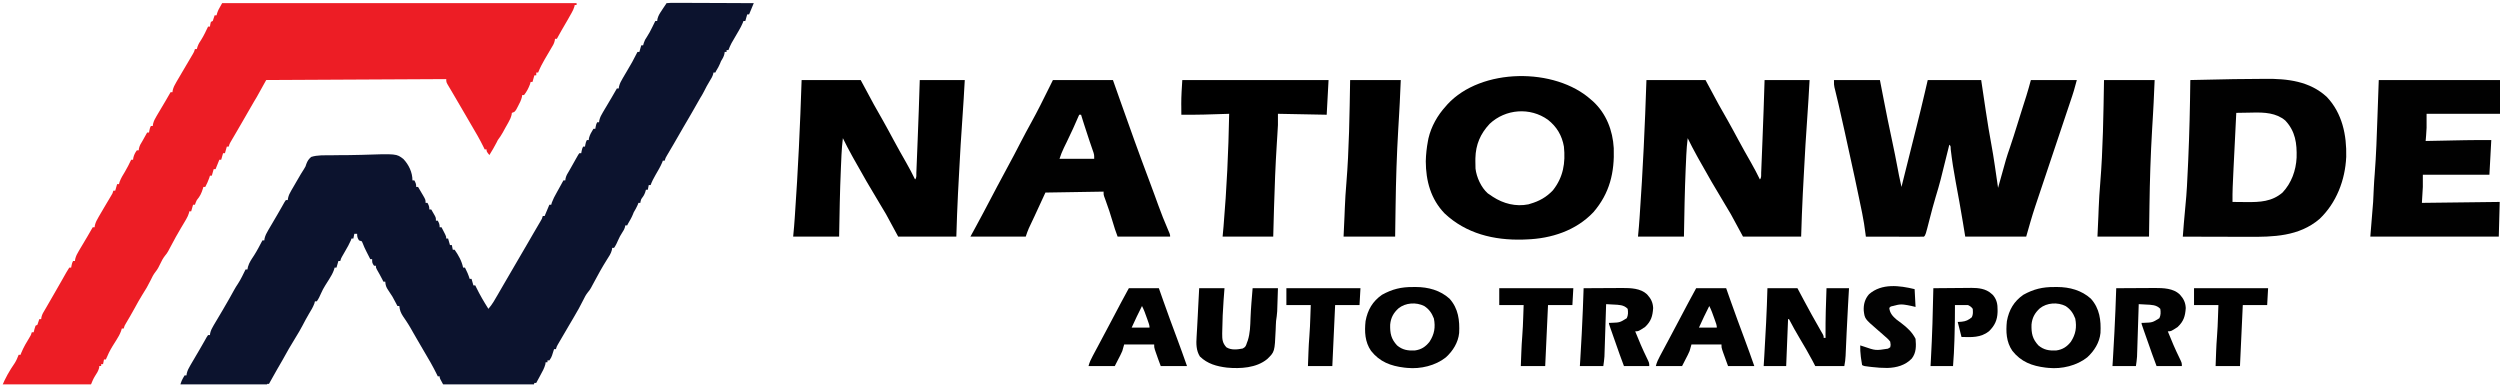 <svg width="208" height="32" viewBox="0 0 208 32" fill="none" xmlns="http://www.w3.org/2000/svg">
<g clip-path="url(#clip0_605_144)">
<mask id="mask0_605_144" style="mask-type:luminance" maskUnits="userSpaceOnUse" x="-5" y="-13" width="220" height="61">
<path d="M215 -13H-5V47.383H215V-13Z" fill="white"/>
</mask>
<g mask="url(#mask0_605_144)">
<path d="M55.458 0.263C55.692 0.24 55.908 0.233 56.142 0.236C56.248 0.236 56.248 0.236 56.356 0.236C56.591 0.236 56.826 0.238 57.06 0.24C57.223 0.24 57.386 0.24 57.548 0.241C57.976 0.242 58.404 0.244 58.832 0.246C59.269 0.249 59.706 0.25 60.142 0.251C60.999 0.254 61.856 0.258 62.713 0.263C62.588 0.577 62.457 0.888 62.324 1.199C62.272 1.199 62.221 1.199 62.167 1.199C62.116 1.379 62.064 1.559 62.011 1.745C61.96 1.745 61.908 1.745 61.855 1.745C61.834 1.801 61.812 1.858 61.791 1.916C61.702 2.128 61.601 2.319 61.485 2.518C61.444 2.589 61.403 2.659 61.36 2.732C61.274 2.88 61.188 3.028 61.102 3.176C61.061 3.246 61.02 3.317 60.978 3.39C60.94 3.455 60.903 3.519 60.864 3.585C60.763 3.773 60.683 3.963 60.607 4.163C60.556 4.163 60.504 4.163 60.451 4.163C60.451 4.215 60.451 4.266 60.451 4.319C60.4 4.319 60.348 4.319 60.295 4.319C60.283 4.404 60.283 4.404 60.271 4.49C60.212 4.731 60.114 4.89 59.983 5.099C59.957 5.164 59.931 5.228 59.905 5.294C59.82 5.505 59.713 5.687 59.593 5.88C59.567 5.931 59.542 5.983 59.515 6.036C59.464 6.036 59.412 6.036 59.359 6.036C59.351 6.079 59.342 6.123 59.334 6.168C59.272 6.378 59.178 6.533 59.061 6.718C58.88 7.012 58.719 7.307 58.568 7.617C58.478 7.798 58.373 7.969 58.267 8.142C58.162 8.324 58.058 8.506 57.955 8.688C57.849 8.873 57.743 9.059 57.638 9.244C57.611 9.29 57.585 9.337 57.558 9.384C57.447 9.578 57.336 9.772 57.221 9.963C57.09 10.181 56.963 10.4 56.837 10.619C56.762 10.748 56.762 10.748 56.687 10.88C56.635 10.97 56.583 11.06 56.531 11.15C56.43 11.326 56.328 11.502 56.227 11.677C56.178 11.764 56.128 11.85 56.077 11.938C55.882 12.275 55.684 12.61 55.486 12.944C55.371 13.136 55.371 13.136 55.302 13.369C55.251 13.369 55.199 13.369 55.146 13.369C55.118 13.446 55.118 13.446 55.09 13.525C54.938 13.883 54.738 14.212 54.544 14.548C54.385 14.826 54.241 15.095 54.132 15.397C54.081 15.397 54.029 15.397 53.976 15.397C53.95 15.526 53.924 15.655 53.898 15.787C53.846 15.787 53.795 15.787 53.742 15.787C53.721 15.858 53.7 15.929 53.679 16.002C53.593 16.237 53.501 16.373 53.352 16.567C53.297 16.735 53.297 16.735 53.274 16.88C53.222 16.88 53.171 16.88 53.118 16.88C53.097 16.936 53.076 16.992 53.054 17.05C52.962 17.268 52.849 17.457 52.728 17.66C52.703 17.721 52.679 17.782 52.654 17.845C52.547 18.112 52.405 18.347 52.26 18.596C52.234 18.647 52.208 18.699 52.181 18.752C52.13 18.752 52.079 18.752 52.025 18.752C52.017 18.797 52.007 18.843 51.998 18.889C51.944 19.076 51.87 19.201 51.762 19.361C51.633 19.562 51.522 19.755 51.431 19.976C51.333 20.21 51.234 20.416 51.089 20.624C51.038 20.624 50.986 20.624 50.934 20.624C50.925 20.681 50.917 20.737 50.909 20.795C50.833 21.104 50.664 21.337 50.495 21.604C50.097 22.235 49.739 22.883 49.39 23.542C49.352 23.613 49.313 23.684 49.274 23.757C49.241 23.82 49.207 23.884 49.172 23.949C49.061 24.135 49.061 24.135 48.905 24.326C48.744 24.531 48.639 24.726 48.528 24.961C48.293 25.442 48.032 25.902 47.759 26.363C47.663 26.526 47.568 26.689 47.472 26.852C47.425 26.932 47.377 27.013 47.328 27.096C47.117 27.456 46.906 27.816 46.696 28.177C46.66 28.238 46.624 28.3 46.587 28.363C46.554 28.42 46.521 28.476 46.487 28.535C46.459 28.583 46.43 28.632 46.401 28.683C46.319 28.828 46.319 28.828 46.252 29.05C46.201 29.05 46.15 29.05 46.096 29.05C46.081 29.098 46.066 29.146 46.051 29.195C46.02 29.29 46.02 29.29 45.989 29.386C45.959 29.48 45.959 29.48 45.929 29.575C45.862 29.752 45.862 29.752 45.706 29.986C45.655 29.986 45.603 29.986 45.55 29.986C45.55 30.037 45.55 30.089 45.55 30.142C45.499 30.142 45.447 30.142 45.394 30.142C45.389 30.192 45.383 30.242 45.377 30.294C45.291 30.631 45.127 30.915 44.96 31.22C44.911 31.312 44.911 31.312 44.86 31.406C44.778 31.557 44.697 31.708 44.614 31.858C44.563 31.858 44.511 31.858 44.458 31.858C44.432 31.961 44.407 32.064 44.38 32.17C41.934 32.17 39.489 32.17 36.969 32.17C36.579 31.468 36.579 31.468 36.579 31.312C36.527 31.312 36.476 31.312 36.423 31.312C36.398 31.26 36.373 31.208 36.348 31.154C36.026 30.492 35.659 29.864 35.283 29.233C35.092 28.91 34.904 28.585 34.716 28.26C34.681 28.199 34.646 28.138 34.609 28.075C34.575 28.017 34.542 27.959 34.507 27.898C34.474 27.842 34.442 27.786 34.408 27.728C34.35 27.626 34.292 27.525 34.235 27.422C34.105 27.191 33.97 26.966 33.823 26.746C33.793 26.7 33.762 26.655 33.731 26.608C33.669 26.516 33.606 26.424 33.543 26.332C33.351 26.042 33.255 25.808 33.224 25.461C33.173 25.461 33.121 25.461 33.068 25.461C33.033 25.394 32.998 25.327 32.962 25.258C32.662 24.68 32.662 24.68 32.298 24.14C32.126 23.892 32.076 23.731 32.054 23.433C32.002 23.433 31.951 23.433 31.898 23.433C31.867 23.37 31.837 23.307 31.805 23.243C31.662 22.961 31.508 22.688 31.351 22.415C31.274 22.262 31.274 22.262 31.274 22.107C31.222 22.107 31.171 22.107 31.118 22.107C30.962 21.872 30.962 21.872 30.962 21.56C30.91 21.56 30.859 21.56 30.806 21.56C30.718 21.387 30.63 21.213 30.542 21.039C30.518 20.99 30.493 20.941 30.467 20.891C30.36 20.677 30.259 20.468 30.178 20.242C30.154 20.188 30.129 20.134 30.104 20.078C30.026 20.052 29.949 20.027 29.869 20C29.741 19.797 29.713 19.699 29.713 19.454C29.636 19.454 29.559 19.454 29.479 19.454C29.454 19.583 29.428 19.712 29.401 19.844C29.35 19.844 29.298 19.844 29.245 19.844C29.227 19.895 29.209 19.947 29.19 20C29.06 20.303 28.898 20.582 28.733 20.868C28.67 20.979 28.606 21.089 28.543 21.2C28.515 21.249 28.487 21.297 28.458 21.347C28.376 21.495 28.376 21.495 28.309 21.716C28.258 21.716 28.206 21.716 28.153 21.716C28.102 21.897 28.05 22.077 27.997 22.262C27.946 22.262 27.894 22.262 27.841 22.262C27.822 22.329 27.802 22.396 27.782 22.465C27.677 22.752 27.541 22.984 27.378 23.243C27.324 23.328 27.27 23.413 27.215 23.501C27.139 23.622 27.139 23.622 27.061 23.745C26.924 23.966 26.813 24.168 26.71 24.408C26.608 24.646 26.507 24.859 26.359 25.071C26.307 25.071 26.256 25.071 26.203 25.071C26.187 25.132 26.171 25.193 26.154 25.256C26.039 25.56 25.888 25.81 25.718 26.086C25.524 26.41 25.349 26.744 25.173 27.079C24.991 27.425 24.796 27.759 24.589 28.09C24.2 28.711 23.84 29.346 23.488 29.988C23.358 30.225 23.222 30.457 23.082 30.688C22.959 30.904 22.838 31.12 22.716 31.337C22.684 31.394 22.652 31.452 22.618 31.512C22.539 31.653 22.459 31.795 22.38 31.936C22.329 31.936 22.277 31.936 22.224 31.936C22.224 32.014 22.224 32.091 22.224 32.17C19.83 32.17 17.436 32.17 14.969 32.17C15.049 31.769 15.152 31.575 15.359 31.234C15.41 31.234 15.462 31.234 15.515 31.234C15.523 31.179 15.53 31.124 15.539 31.067C15.601 30.81 15.703 30.623 15.837 30.395C15.912 30.266 15.912 30.266 15.989 30.134C16.042 30.044 16.096 29.954 16.149 29.864C16.2 29.777 16.25 29.69 16.303 29.6C16.405 29.425 16.507 29.251 16.61 29.077C16.714 28.899 16.817 28.721 16.918 28.541C16.991 28.413 16.991 28.413 17.065 28.282C17.13 28.166 17.13 28.166 17.196 28.047C17.233 27.992 17.271 27.937 17.309 27.88C17.361 27.88 17.412 27.88 17.465 27.88C17.478 27.796 17.478 27.796 17.49 27.71C17.549 27.466 17.64 27.295 17.768 27.08C17.814 27.003 17.86 26.925 17.907 26.845C17.956 26.763 18.005 26.681 18.055 26.597C18.155 26.428 18.255 26.259 18.355 26.09C18.403 26.009 18.452 25.927 18.502 25.843C18.668 25.563 18.83 25.281 18.991 24.998C19.062 24.874 19.062 24.874 19.134 24.747C19.249 24.544 19.362 24.34 19.474 24.135C19.576 23.949 19.68 23.779 19.801 23.603C20.045 23.226 20.234 22.822 20.43 22.419C20.481 22.419 20.533 22.419 20.586 22.419C20.6 22.346 20.615 22.274 20.63 22.199C20.731 21.842 20.932 21.561 21.136 21.253C21.393 20.849 21.612 20.425 21.834 20C21.886 20 21.937 20 21.99 20C21.998 19.945 22.006 19.89 22.014 19.833C22.076 19.576 22.178 19.39 22.312 19.161C22.363 19.075 22.413 18.989 22.464 18.9C22.517 18.81 22.571 18.72 22.624 18.63C22.675 18.543 22.726 18.456 22.778 18.366C22.88 18.191 22.983 18.017 23.085 17.843C23.189 17.665 23.292 17.487 23.393 17.307C23.442 17.222 23.49 17.136 23.54 17.048C23.583 16.971 23.627 16.893 23.671 16.814C23.709 16.758 23.746 16.703 23.784 16.645C23.836 16.645 23.887 16.645 23.94 16.645C23.949 16.589 23.958 16.532 23.967 16.474C24.02 16.246 24.097 16.087 24.214 15.886C24.254 15.817 24.294 15.748 24.335 15.677C24.377 15.606 24.419 15.534 24.462 15.461C24.503 15.391 24.543 15.321 24.584 15.249C25.067 14.416 25.067 14.416 25.305 14.043C25.428 13.844 25.428 13.844 25.49 13.633C25.591 13.376 25.68 13.239 25.891 13.057C26.407 12.889 26.985 12.924 27.522 12.92C27.685 12.917 27.848 12.914 28.011 12.911C28.353 12.906 28.695 12.904 29.037 12.904C29.387 12.903 29.735 12.897 30.085 12.884C32.99 12.786 32.99 12.786 33.563 13.23C34.014 13.71 34.316 14.34 34.316 15.007C34.368 15.007 34.419 15.007 34.472 15.007C34.586 15.214 34.628 15.311 34.628 15.553C34.68 15.553 34.731 15.553 34.784 15.553C34.889 15.73 34.993 15.907 35.096 16.085C35.126 16.135 35.156 16.185 35.187 16.237C35.408 16.619 35.408 16.619 35.408 16.88C35.46 16.88 35.511 16.88 35.565 16.88C35.678 17.086 35.721 17.183 35.721 17.426C35.772 17.426 35.824 17.426 35.877 17.426C35.942 17.537 36.007 17.65 36.072 17.762C36.108 17.825 36.144 17.887 36.181 17.951C36.267 18.128 36.267 18.128 36.267 18.362C36.318 18.362 36.37 18.362 36.423 18.362C36.537 18.568 36.579 18.666 36.579 18.908C36.63 18.908 36.682 18.908 36.735 18.908C36.8 19.035 36.865 19.161 36.93 19.288C36.984 19.394 36.984 19.394 37.039 19.502C37.125 19.688 37.125 19.688 37.125 19.844C37.176 19.844 37.228 19.844 37.281 19.844C37.332 20.024 37.384 20.204 37.437 20.39C37.488 20.39 37.54 20.39 37.593 20.39C37.619 20.519 37.644 20.648 37.671 20.78C37.722 20.78 37.774 20.78 37.827 20.78C38.145 21.237 38.417 21.714 38.529 22.262C38.581 22.262 38.632 22.262 38.685 22.262C38.846 22.569 38.973 22.868 39.075 23.199C39.127 23.199 39.178 23.199 39.231 23.199C39.283 23.379 39.334 23.559 39.387 23.745C39.439 23.745 39.49 23.745 39.543 23.745C39.57 23.801 39.596 23.856 39.624 23.914C39.925 24.534 40.266 25.114 40.635 25.695C40.965 25.32 41.197 24.892 41.445 24.462C41.543 24.292 41.641 24.122 41.739 23.953C41.789 23.866 41.839 23.78 41.891 23.691C42.121 23.292 42.353 22.894 42.586 22.497C42.676 22.342 42.766 22.188 42.856 22.034C43.048 21.704 43.24 21.375 43.432 21.046C43.482 20.961 43.531 20.877 43.582 20.79C43.676 20.629 43.77 20.468 43.864 20.306C44.041 20.002 44.219 19.698 44.393 19.392C44.581 19.064 44.773 18.739 44.966 18.414C45.09 18.208 45.09 18.208 45.16 17.972C45.212 17.972 45.263 17.972 45.316 17.972C45.337 17.919 45.358 17.866 45.38 17.811C45.485 17.551 45.595 17.293 45.706 17.036C45.758 17.036 45.809 17.036 45.862 17.036C45.889 16.942 45.889 16.942 45.916 16.845C46.02 16.564 46.148 16.322 46.296 16.062C46.423 15.841 46.545 15.617 46.667 15.392C46.707 15.319 46.747 15.246 46.788 15.17C46.817 15.116 46.846 15.063 46.877 15.007C46.928 15.007 46.98 15.007 47.033 15.007C47.041 14.951 47.049 14.895 47.057 14.836C47.117 14.59 47.211 14.445 47.345 14.227C47.413 14.107 47.482 13.986 47.55 13.865C47.587 13.799 47.624 13.733 47.663 13.666C47.741 13.528 47.818 13.391 47.895 13.253C47.933 13.188 47.97 13.122 48.008 13.055C48.042 12.996 48.075 12.936 48.11 12.875C48.141 12.832 48.171 12.789 48.203 12.745C48.254 12.745 48.306 12.745 48.359 12.745C48.37 12.684 48.381 12.623 48.393 12.559C48.437 12.355 48.437 12.355 48.515 12.199C48.566 12.199 48.618 12.199 48.671 12.199C48.682 12.137 48.693 12.076 48.705 12.013C48.749 11.809 48.749 11.809 48.827 11.653C48.878 11.653 48.93 11.653 48.983 11.653C48.989 11.6 48.996 11.546 49.002 11.492C49.078 11.194 49.214 10.979 49.373 10.716C49.425 10.716 49.476 10.716 49.529 10.716C49.54 10.655 49.551 10.594 49.563 10.531C49.607 10.326 49.607 10.326 49.685 10.17C49.737 10.17 49.788 10.17 49.841 10.17C49.849 10.115 49.857 10.059 49.865 10.002C49.926 9.751 50.023 9.573 50.155 9.352C50.202 9.271 50.25 9.19 50.299 9.107C50.374 8.982 50.374 8.982 50.451 8.854C50.548 8.688 50.646 8.523 50.745 8.357C50.814 8.241 50.814 8.241 50.885 8.122C51.034 7.87 51.179 7.617 51.324 7.362C51.375 7.362 51.426 7.362 51.479 7.362C51.487 7.307 51.495 7.252 51.503 7.196C51.567 6.934 51.673 6.744 51.81 6.512C51.861 6.424 51.913 6.337 51.965 6.247C52.019 6.155 52.074 6.064 52.128 5.972C52.608 5.159 52.608 5.159 53.039 4.319C53.091 4.319 53.143 4.319 53.196 4.319C53.247 4.139 53.298 3.959 53.352 3.773C53.403 3.773 53.455 3.773 53.508 3.773C53.537 3.672 53.537 3.672 53.566 3.568C53.664 3.305 53.664 3.305 53.808 3.091C53.986 2.822 54.128 2.55 54.268 2.262C54.293 2.212 54.318 2.162 54.343 2.11C54.403 1.989 54.462 1.867 54.522 1.745C54.573 1.745 54.625 1.745 54.678 1.745C54.685 1.69 54.693 1.634 54.7 1.577C54.766 1.316 54.875 1.14 55.024 0.916C55.096 0.806 55.096 0.806 55.17 0.693C55.214 0.628 55.257 0.563 55.302 0.497C55.353 0.419 55.405 0.342 55.458 0.263Z" fill="#0C132E"/>
<path d="M18.482 0.262C28.213 0.262 37.945 0.262 47.971 0.262C47.971 0.313 47.971 0.365 47.971 0.418C47.92 0.418 47.868 0.418 47.815 0.418C47.806 0.463 47.796 0.507 47.787 0.553C47.734 0.74 47.662 0.885 47.567 1.054C47.533 1.114 47.499 1.175 47.464 1.237C47.429 1.3 47.393 1.363 47.357 1.427C47.322 1.489 47.287 1.552 47.251 1.616C47.079 1.921 46.904 2.224 46.723 2.524C46.652 2.649 46.583 2.774 46.513 2.9C46.479 2.961 46.445 3.023 46.41 3.086C46.385 3.133 46.359 3.179 46.333 3.226C46.281 3.226 46.23 3.226 46.177 3.226C46.165 3.311 46.165 3.311 46.152 3.397C46.092 3.644 45.999 3.789 45.865 4.006C45.721 4.249 45.578 4.494 45.436 4.738C45.379 4.834 45.379 4.834 45.321 4.933C45.111 5.293 44.927 5.648 44.773 6.035C44.721 6.035 44.67 6.035 44.617 6.035C44.617 6.112 44.617 6.189 44.617 6.269C44.565 6.269 44.514 6.269 44.461 6.269C44.409 6.449 44.358 6.629 44.304 6.815C44.253 6.815 44.202 6.815 44.148 6.815C44.131 6.879 44.113 6.944 44.095 7.01C43.973 7.335 43.819 7.634 43.602 7.907C43.551 7.907 43.499 7.907 43.446 7.907C43.439 7.961 43.431 8.014 43.424 8.069C43.356 8.348 43.24 8.571 43.105 8.824C43.034 8.958 43.034 8.958 42.962 9.096C42.822 9.311 42.822 9.311 42.588 9.389C42.575 9.473 42.575 9.473 42.563 9.559C42.505 9.799 42.417 9.975 42.296 10.189C42.254 10.264 42.212 10.338 42.169 10.415C42.127 10.488 42.085 10.562 42.042 10.638C41.972 10.766 41.902 10.894 41.832 11.023C41.71 11.248 41.572 11.447 41.418 11.652C41.367 11.753 41.367 11.753 41.316 11.857C41.136 12.217 40.925 12.557 40.716 12.9C40.482 12.607 40.482 12.607 40.482 12.432C40.43 12.432 40.379 12.432 40.326 12.432C40.289 12.354 40.289 12.354 40.251 12.274C39.929 11.611 39.561 10.982 39.184 10.349C39.003 10.043 38.826 9.736 38.648 9.428C38.335 8.886 38.019 8.345 37.7 7.805C37.642 7.705 37.583 7.606 37.524 7.506C37.466 7.407 37.407 7.308 37.348 7.21C37.127 6.841 37.127 6.841 37.127 6.581C32.184 6.607 27.241 6.632 22.148 6.659C21.762 7.354 21.762 7.354 21.368 8.063C21.252 8.256 21.252 8.256 21.134 8.453C21.051 8.596 20.968 8.739 20.886 8.883C20.838 8.966 20.79 9.048 20.741 9.134C20.691 9.221 20.64 9.309 20.588 9.399C20.483 9.581 20.378 9.764 20.273 9.946C20.247 9.991 20.221 10.037 20.194 10.084C20.03 10.368 19.865 10.653 19.699 10.937C19.659 11.004 19.62 11.072 19.579 11.142C19.506 11.268 19.432 11.394 19.358 11.519C19.326 11.575 19.294 11.631 19.26 11.688C19.232 11.736 19.204 11.784 19.175 11.833C19.094 11.977 19.094 11.977 19.028 12.198C18.976 12.198 18.925 12.198 18.872 12.198C18.82 12.378 18.769 12.558 18.716 12.744C18.664 12.744 18.613 12.744 18.56 12.744C18.508 12.924 18.457 13.104 18.404 13.29C18.352 13.29 18.301 13.29 18.248 13.29C18.225 13.346 18.203 13.403 18.18 13.461C18.098 13.664 18.017 13.867 17.936 14.07C17.884 14.07 17.833 14.07 17.78 14.07C17.728 14.25 17.677 14.431 17.624 14.616C17.572 14.616 17.521 14.616 17.468 14.616C17.447 14.684 17.426 14.752 17.404 14.821C17.314 15.078 17.204 15.312 17.078 15.553C17.026 15.553 16.974 15.553 16.922 15.553C16.908 15.599 16.895 15.645 16.881 15.692C16.764 16.076 16.64 16.337 16.375 16.645C16.279 16.854 16.279 16.854 16.219 17.035C16.168 17.035 16.116 17.035 16.063 17.035C16.012 17.215 15.96 17.395 15.907 17.581C15.856 17.581 15.804 17.581 15.751 17.581C15.742 17.626 15.733 17.671 15.723 17.717C15.67 17.903 15.598 18.047 15.503 18.215C15.468 18.276 15.433 18.338 15.396 18.401C15.284 18.594 15.169 18.785 15.054 18.975C14.76 19.462 14.491 19.962 14.225 20.465C14.184 20.54 14.145 20.614 14.103 20.692C14.068 20.759 14.032 20.826 13.995 20.896C13.879 21.091 13.879 21.091 13.723 21.282C13.556 21.495 13.448 21.704 13.333 21.95C13.219 22.193 13.113 22.4 12.944 22.61C12.764 22.836 12.652 23.064 12.528 23.325C12.326 23.742 12.101 24.128 11.847 24.516C11.617 24.882 11.412 25.26 11.204 25.638C10.966 26.071 10.721 26.497 10.468 26.92C10.359 27.102 10.359 27.102 10.29 27.333C10.239 27.333 10.187 27.333 10.134 27.333C10.105 27.433 10.105 27.433 10.075 27.535C9.971 27.819 9.838 28.048 9.676 28.303C9.62 28.392 9.564 28.482 9.507 28.571C9.457 28.652 9.406 28.732 9.354 28.815C9.14 29.168 8.964 29.525 8.808 29.907C8.757 29.907 8.705 29.907 8.652 29.907C8.626 30.036 8.601 30.165 8.574 30.297C8.522 30.297 8.471 30.297 8.418 30.297C8.418 30.349 8.418 30.4 8.418 30.453C8.366 30.453 8.315 30.453 8.262 30.453C8.257 30.505 8.252 30.556 8.247 30.609C8.173 30.883 8.047 31.071 7.893 31.306C7.753 31.533 7.659 31.766 7.56 32.014C7.534 32.065 7.508 32.117 7.482 32.169C5.062 32.169 2.642 32.169 0.148 32.169C0.426 31.475 0.793 30.835 1.218 30.22C1.362 29.995 1.457 29.766 1.553 29.517C1.604 29.517 1.656 29.517 1.709 29.517C1.73 29.462 1.751 29.408 1.772 29.351C1.961 28.893 2.205 28.477 2.465 28.056C2.577 27.875 2.577 27.875 2.645 27.645C2.696 27.645 2.748 27.645 2.801 27.645C2.823 27.556 2.846 27.468 2.869 27.377C2.898 27.285 2.927 27.193 2.957 27.099C3.008 27.073 3.06 27.047 3.113 27.021C3.17 26.866 3.222 26.71 3.269 26.552C3.321 26.552 3.372 26.552 3.425 26.552C3.433 26.496 3.441 26.44 3.449 26.382C3.509 26.139 3.605 25.984 3.737 25.772C3.82 25.629 3.903 25.486 3.986 25.343C4.033 25.26 4.081 25.177 4.13 25.092C4.206 24.96 4.206 24.96 4.283 24.826C4.335 24.736 4.388 24.645 4.44 24.555C4.685 24.131 4.929 23.707 5.17 23.281C5.209 23.212 5.248 23.143 5.288 23.072C5.361 22.944 5.434 22.815 5.506 22.686C5.588 22.542 5.676 22.401 5.765 22.262C5.817 22.262 5.868 22.262 5.921 22.262C5.933 22.201 5.944 22.139 5.956 22.076C6 21.872 6 21.872 6.077 21.716C6.129 21.716 6.181 21.716 6.234 21.716C6.246 21.632 6.246 21.632 6.258 21.547C6.319 21.297 6.415 21.119 6.547 20.897C6.595 20.816 6.642 20.736 6.691 20.652C6.741 20.569 6.791 20.485 6.843 20.399C6.941 20.233 7.039 20.068 7.137 19.902C7.183 19.825 7.229 19.747 7.277 19.668C7.426 19.416 7.572 19.162 7.716 18.907C7.767 18.907 7.819 18.907 7.872 18.907C7.883 18.825 7.883 18.825 7.895 18.741C7.96 18.477 8.068 18.284 8.205 18.049C8.257 17.96 8.308 17.872 8.361 17.781C8.416 17.688 8.471 17.596 8.525 17.503C8.579 17.41 8.633 17.318 8.687 17.225C9.07 16.57 9.07 16.57 9.249 16.279C9.364 16.096 9.364 16.096 9.432 15.865C9.484 15.865 9.535 15.865 9.588 15.865C9.64 15.684 9.691 15.504 9.744 15.319C9.796 15.319 9.847 15.319 9.9 15.319C9.916 15.257 9.932 15.196 9.949 15.133C10.067 14.821 10.225 14.562 10.4 14.279C10.591 13.959 10.753 13.626 10.914 13.29C10.966 13.29 11.017 13.29 11.07 13.29C11.082 13.206 11.082 13.206 11.095 13.119C11.154 12.878 11.239 12.711 11.383 12.51C11.434 12.51 11.485 12.51 11.539 12.51C11.551 12.425 11.551 12.425 11.563 12.339C11.623 12.094 11.715 11.943 11.851 11.73C11.921 11.605 11.991 11.48 12.06 11.354C12.094 11.293 12.128 11.231 12.164 11.168C12.189 11.121 12.214 11.075 12.241 11.028C12.292 11.028 12.344 11.028 12.397 11.028C12.408 10.966 12.419 10.905 12.431 10.842C12.475 10.638 12.475 10.638 12.553 10.482C12.604 10.482 12.656 10.482 12.709 10.482C12.721 10.398 12.721 10.398 12.733 10.313C12.794 10.063 12.891 9.885 13.022 9.663C13.07 9.582 13.118 9.502 13.167 9.418C13.217 9.335 13.267 9.251 13.318 9.165C13.416 9 13.514 8.834 13.612 8.668C13.658 8.591 13.704 8.513 13.752 8.433C13.901 8.182 14.047 7.928 14.191 7.673C14.242 7.673 14.294 7.673 14.347 7.673C14.355 7.618 14.363 7.563 14.371 7.506C14.433 7.249 14.536 7.062 14.669 6.834C14.72 6.748 14.77 6.662 14.821 6.573C14.874 6.483 14.928 6.393 14.981 6.303C15.032 6.216 15.083 6.129 15.135 6.039C15.34 5.688 15.546 5.338 15.753 4.989C15.802 4.905 15.851 4.822 15.902 4.736C15.946 4.661 15.99 4.586 16.036 4.509C16.15 4.317 16.15 4.317 16.219 4.084C16.271 4.084 16.322 4.084 16.375 4.084C16.404 3.983 16.404 3.983 16.434 3.88C16.518 3.653 16.61 3.493 16.748 3.298C16.967 2.954 17.134 2.578 17.312 2.212C17.363 2.212 17.415 2.212 17.468 2.212C17.482 2.118 17.482 2.118 17.497 2.022C17.513 1.956 17.529 1.89 17.546 1.822C17.623 1.783 17.623 1.783 17.702 1.744C17.758 1.59 17.811 1.433 17.858 1.276C17.909 1.276 17.961 1.276 18.014 1.276C18.043 1.177 18.043 1.177 18.072 1.076C18.17 0.808 18.17 0.808 18.482 0.262Z" fill="#ED1D25"/>
<path d="M152.586 6.659C153.848 6.659 155.109 6.659 156.409 6.659C156.568 7.48 156.568 7.48 156.731 8.317C156.949 9.435 157.171 10.551 157.414 11.664C157.587 12.454 157.74 13.247 157.891 14.04C157.909 14.136 157.927 14.232 157.946 14.33C157.962 14.414 157.978 14.497 157.994 14.584C158.058 14.908 158.13 15.23 158.203 15.553C158.216 15.503 158.228 15.453 158.241 15.402C158.859 12.929 158.859 12.929 158.931 12.642C158.979 12.448 159.028 12.255 159.076 12.061C159.198 11.573 159.32 11.085 159.443 10.598C159.685 9.631 159.925 8.664 160.148 7.693C160.228 7.352 160.306 7.011 160.388 6.659C161.855 6.659 163.322 6.659 164.834 6.659C165.127 8.619 165.127 8.619 165.217 9.226C165.363 10.2 165.522 11.17 165.702 12.138C165.79 12.612 165.865 13.087 165.936 13.563C165.949 13.643 165.961 13.723 165.973 13.805C166.065 14.413 166.152 15.022 166.239 15.631C166.267 15.528 166.267 15.528 166.296 15.424C166.933 13.12 166.933 13.12 167.218 12.295C167.437 11.657 167.637 11.013 167.838 10.37C167.866 10.28 167.866 10.28 167.895 10.188C167.969 9.952 168.043 9.716 168.116 9.48C168.216 9.161 168.316 8.842 168.418 8.524C168.439 8.457 168.461 8.391 168.483 8.322C168.519 8.209 168.555 8.095 168.591 7.981C168.731 7.543 168.848 7.104 168.969 6.659C170.23 6.659 171.492 6.659 172.792 6.659C172.528 7.625 172.528 7.625 172.4 8.009C172.371 8.097 172.341 8.184 172.311 8.274C172.264 8.414 172.264 8.414 172.217 8.556C172.182 8.657 172.149 8.758 172.115 8.859C172.042 9.076 171.97 9.292 171.897 9.508C171.781 9.852 171.667 10.196 171.552 10.54C171.266 11.395 170.98 12.25 170.693 13.105C170.47 13.768 170.248 14.432 170.026 15.097C169.913 15.437 169.799 15.777 169.684 16.117C169.612 16.331 169.541 16.545 169.469 16.759C169.421 16.902 169.374 17.044 169.326 17.187C169.05 18.015 168.82 18.845 168.579 19.688C166.906 19.688 165.232 19.688 163.508 19.688C163.442 19.285 163.376 18.883 163.308 18.469C163.125 17.358 162.925 16.251 162.717 15.145C162.546 14.239 162.405 13.333 162.299 12.416C162.293 12.137 162.293 12.137 162.182 12.042C162.161 12.127 162.141 12.212 162.119 12.299C161.415 15.164 161.415 15.164 161.044 16.399C160.863 17.002 160.702 17.608 160.547 18.218C160.205 19.558 160.205 19.558 160.075 19.688C159.925 19.695 159.774 19.697 159.623 19.696C159.526 19.696 159.429 19.696 159.329 19.696C159.223 19.696 159.116 19.696 159.01 19.695C158.902 19.695 158.793 19.695 158.685 19.695C158.399 19.695 158.113 19.694 157.828 19.693C157.536 19.692 157.246 19.692 156.954 19.691C156.383 19.691 155.811 19.689 155.239 19.688C155.229 19.612 155.219 19.537 155.21 19.459C155.135 18.882 155.053 18.31 154.933 17.74C154.919 17.672 154.905 17.605 154.891 17.535C154.846 17.318 154.801 17.101 154.756 16.884C154.724 16.731 154.692 16.577 154.661 16.424C154.43 15.306 154.19 14.19 153.942 13.075C153.848 12.652 153.756 12.229 153.664 11.806C153.603 11.53 153.543 11.255 153.484 10.979C153.461 10.878 153.461 10.878 153.438 10.774C153.286 10.075 153.131 9.376 152.966 8.68C152.953 8.625 152.94 8.57 152.927 8.514C152.867 8.26 152.806 8.006 152.745 7.753C152.723 7.665 152.703 7.577 152.681 7.487C152.662 7.411 152.644 7.336 152.625 7.258C152.586 7.049 152.586 7.049 152.586 6.659Z" fill="#010101"/>
<path d="M136.984 6.659C138.605 6.659 140.227 6.659 141.898 6.659C142.259 7.329 142.619 7.998 142.99 8.688C143.371 9.362 143.371 9.362 143.754 10.036C144.056 10.57 144.346 11.111 144.637 11.651C144.979 12.285 145.331 12.912 145.69 13.537C145.95 13.994 146.193 14.456 146.423 14.929C146.567 14.785 146.522 14.552 146.53 14.359C146.532 14.307 146.534 14.256 146.537 14.202C146.544 14.03 146.55 13.857 146.557 13.685C146.562 13.563 146.567 13.442 146.572 13.32C146.582 13.063 146.593 12.806 146.603 12.549C146.615 12.227 146.628 11.906 146.641 11.584C146.708 9.943 146.764 8.301 146.813 6.659C148.049 6.659 149.284 6.659 150.558 6.659C150.535 7.052 150.513 7.444 150.489 7.849C150.483 7.968 150.476 8.086 150.469 8.208C150.433 8.821 150.393 9.433 150.348 10.045C150.25 11.373 150.175 12.702 150.105 14.032C150.088 14.348 150.071 14.664 150.054 14.979C150.041 15.231 150.027 15.483 150.014 15.735C150.008 15.851 150.002 15.967 149.995 16.083C149.929 17.284 149.896 18.485 149.856 19.688C148.26 19.688 146.664 19.688 145.019 19.688C144.684 19.07 144.349 18.452 144.004 17.815C143.757 17.397 143.757 17.397 143.507 16.982C142.756 15.749 142.034 14.498 141.332 13.237C141.285 13.152 141.238 13.067 141.189 12.979C140.919 12.49 140.661 11.998 140.416 11.496C140.36 11.969 140.32 12.439 140.299 12.915C140.296 12.983 140.292 13.051 140.29 13.121C140.279 13.345 140.269 13.569 140.26 13.793C140.255 13.908 140.255 13.908 140.249 14.026C140.168 15.912 140.136 17.799 140.104 19.688C138.843 19.688 137.581 19.688 136.281 19.688C136.307 19.404 136.333 19.121 136.359 18.829C136.377 18.601 136.394 18.374 136.41 18.145C136.414 18.082 136.419 18.019 136.423 17.954C136.686 14.191 136.861 10.429 136.984 6.659Z" fill="black"/>
<path d="M66.695 6.659C68.317 6.659 69.938 6.659 71.609 6.659C71.97 7.329 72.33 7.998 72.702 8.688C73.082 9.362 73.082 9.362 73.465 10.036C73.767 10.57 74.057 11.111 74.348 11.651C74.69 12.285 75.042 12.912 75.4 13.537C75.661 13.994 75.904 14.456 76.134 14.929C76.278 14.785 76.234 14.552 76.241 14.359C76.244 14.307 76.245 14.256 76.248 14.202C76.255 14.03 76.262 13.857 76.268 13.685C76.273 13.563 76.278 13.442 76.283 13.32C76.294 13.063 76.304 12.806 76.314 12.549C76.326 12.227 76.339 11.906 76.352 11.584C76.419 9.943 76.475 8.301 76.524 6.659C77.76 6.659 78.996 6.659 80.269 6.659C80.246 7.052 80.224 7.444 80.2 7.849C80.194 7.968 80.187 8.086 80.18 8.208C80.145 8.821 80.105 9.433 80.059 10.045C79.961 11.373 79.886 12.702 79.816 14.032C79.799 14.348 79.782 14.664 79.765 14.979C79.751 15.231 79.738 15.483 79.725 15.735C79.719 15.851 79.713 15.967 79.706 16.083C79.641 17.284 79.607 18.485 79.567 19.688C77.971 19.688 76.374 19.688 74.73 19.688C74.395 19.07 74.061 18.452 73.716 17.815C73.468 17.397 73.468 17.397 73.218 16.982C72.467 15.749 71.745 14.498 71.044 13.237C70.996 13.152 70.949 13.067 70.9 12.979C70.63 12.49 70.372 11.998 70.127 11.496C70.07 11.969 70.031 12.439 70.01 12.915C70.007 12.983 70.004 13.051 70.001 13.121C69.99 13.345 69.981 13.569 69.971 13.793C69.966 13.908 69.966 13.908 69.961 14.026C69.879 15.912 69.847 17.799 69.815 19.688C68.553 19.688 67.292 19.688 65.992 19.688C66.018 19.404 66.044 19.121 66.07 18.829C66.088 18.601 66.105 18.374 66.121 18.145C66.125 18.082 66.13 18.019 66.134 17.954C66.397 14.191 66.572 10.429 66.695 6.659Z" fill="black"/>
<path d="M197.913 6.659C201.389 6.659 204.864 6.659 208.445 6.659C208.445 7.596 208.416 8.532 208.367 9.468C206.23 9.468 204.094 9.468 201.892 9.468C201.892 9.854 201.892 10.24 201.892 10.638C201.882 10.845 201.87 11.051 201.853 11.257C201.842 11.393 201.842 11.393 201.831 11.532C201.825 11.598 201.82 11.663 201.814 11.73C201.862 11.729 201.909 11.728 201.959 11.727C202.462 11.717 202.966 11.707 203.47 11.697C203.657 11.693 203.844 11.689 204.031 11.685C204.303 11.68 204.574 11.675 204.846 11.669C204.927 11.668 205.009 11.666 205.093 11.664C205.821 11.65 206.547 11.652 207.275 11.652C207.223 12.605 207.172 13.557 207.119 14.539C205.291 14.539 203.463 14.539 201.58 14.539C201.58 14.873 201.58 15.208 201.58 15.553C201.554 15.991 201.528 16.428 201.502 16.879C203.639 16.853 205.776 16.828 207.977 16.801C207.951 17.754 207.925 18.706 207.899 19.688C204.372 19.688 200.845 19.688 197.211 19.688C197.288 18.735 197.365 17.782 197.445 16.801C197.477 16.178 197.477 16.178 197.504 15.555C197.519 15.198 197.547 14.842 197.575 14.486C197.7 12.887 197.75 11.285 197.806 9.682C197.841 8.685 197.876 7.687 197.913 6.659Z" fill="#010101"/>
<path d="M98.367 6.659C102.383 6.659 106.399 6.659 110.536 6.659C110.485 7.612 110.434 8.564 110.381 9.546C109.042 9.52 107.703 9.494 106.324 9.468C106.324 9.777 106.324 10.086 106.324 10.404C106.311 10.669 106.296 10.934 106.278 11.199C106.268 11.354 106.259 11.509 106.249 11.664C106.243 11.745 106.238 11.826 106.233 11.91C106.118 13.715 106.048 15.52 105.997 17.328C105.995 17.416 105.995 17.416 105.992 17.507C105.971 18.234 105.953 18.961 105.933 19.688C104.544 19.688 103.153 19.688 101.721 19.688C101.747 19.404 101.772 19.121 101.799 18.829C102.064 15.711 102.209 12.597 102.267 9.468C102.202 9.47 102.137 9.472 102.07 9.475C100.809 9.52 99.55 9.559 98.288 9.546C98.286 9.313 98.285 9.081 98.284 8.848C98.283 8.785 98.282 8.722 98.281 8.657C98.279 7.985 98.326 7.334 98.367 6.659Z" fill="black"/>
<path d="M175.054 6.659C176.444 6.659 177.834 6.659 179.266 6.659C179.177 8.71 179.177 8.71 179.133 9.459C179.122 9.632 179.112 9.805 179.103 9.978C179.087 10.239 179.072 10.5 179.056 10.761C178.93 12.892 178.864 15.02 178.835 17.154C178.831 17.441 178.826 17.728 178.823 18.016C178.814 18.573 178.806 19.13 178.798 19.688C177.383 19.688 175.966 19.688 174.508 19.688C174.534 19.121 174.559 18.555 174.586 17.971C174.599 17.629 174.599 17.629 174.612 17.286C174.639 16.616 174.681 15.948 174.737 15.28C174.971 12.414 175.004 9.532 175.054 6.659Z" fill="black"/>
<path d="M112.331 6.659C113.721 6.659 115.112 6.659 116.544 6.659C116.455 8.71 116.455 8.71 116.41 9.459C116.4 9.632 116.39 9.805 116.38 9.978C116.364 10.239 116.349 10.5 116.334 10.761C116.208 12.892 116.142 15.02 116.113 17.154C116.108 17.441 116.104 17.728 116.1 18.016C116.092 18.573 116.084 19.13 116.076 19.688C114.66 19.688 113.244 19.688 111.785 19.688C111.811 19.121 111.836 18.555 111.863 17.971C111.876 17.629 111.876 17.629 111.89 17.286C111.916 16.616 111.958 15.948 112.015 15.28C112.249 12.414 112.281 9.532 112.331 6.659Z" fill="black"/>
<path fill-rule="evenodd" clip-rule="evenodd" d="M132.385 8.301L132.38 8.297C129.378 5.594 123.233 5.632 120.427 8.682C120.404 8.709 120.381 8.736 120.358 8.763L120.288 8.843C119.605 9.59 119.075 10.522 118.846 11.515L118.838 11.558C118.827 11.616 118.816 11.673 118.805 11.729C118.699 12.292 118.638 12.848 118.625 13.421C118.632 15.048 119.038 16.564 120.195 17.761C121.98 19.437 124.289 19.998 126.694 19.933L126.997 19.921C129.07 19.852 131.126 19.184 132.572 17.654C133.93 16.077 134.335 14.35 134.264 12.322C134.182 10.854 133.641 9.449 132.542 8.436C132.462 8.367 132.46 8.366 132.385 8.301ZM130.118 12.198C129.958 11.273 129.518 10.538 128.788 9.965C127.311 8.905 125.265 9.058 123.941 10.301C123.167 11.126 122.78 12.03 122.753 13.159L122.751 13.387C122.749 13.601 122.751 13.812 122.762 14.025C122.846 14.75 123.235 15.604 123.785 16.089C123.848 16.131 123.88 16.152 123.911 16.173C123.942 16.193 123.973 16.214 124.033 16.254C124.09 16.294 124.145 16.332 124.2 16.37C125.083 16.946 126.116 17.21 127.163 17.002L127.31 16.956C128.058 16.742 128.666 16.403 129.203 15.833C130.066 14.741 130.258 13.556 130.118 12.198Z" fill="black"/>
<path fill-rule="evenodd" clip-rule="evenodd" d="M188.458 6.56C188.317 6.562 188.176 6.563 188.036 6.564C186.105 6.574 186.105 6.575 182.234 6.66C182.21 8.893 182.159 11.124 182.059 13.355C182.051 13.522 182.043 13.689 182.036 13.857C181.988 14.952 181.938 16.046 181.826 17.138C181.778 17.607 181.736 18.076 181.699 18.546C181.692 18.636 181.685 18.723 181.678 18.811L181.678 18.816C181.654 19.107 181.632 19.398 181.609 19.689C182.427 19.692 183.243 19.695 184.061 19.696L184.136 19.696C184.529 19.697 184.922 19.698 185.316 19.699C185.724 19.701 186.132 19.703 186.54 19.703C186.697 19.703 186.854 19.703 187.011 19.704C189.137 19.716 191.268 19.677 192.975 18.226C194.39 16.89 195.12 14.98 195.206 13.049C195.252 11.249 194.875 9.423 193.599 8.074C192.181 6.753 190.315 6.538 188.458 6.56ZM187.102 9.373C186.754 9.376 186.405 9.382 186.058 9.39C186.02 10.142 185.984 10.894 185.947 11.646V11.652C185.928 12.034 185.909 12.417 185.89 12.799C185.881 12.987 185.871 13.176 185.862 13.364C185.853 13.551 185.844 13.738 185.834 13.926C185.828 14.07 185.821 14.213 185.814 14.357C185.773 15.172 185.733 15.985 185.745 16.801C186.022 16.805 186.298 16.807 186.575 16.809C186.688 16.809 186.802 16.81 186.916 16.811C188.016 16.824 189.026 16.779 189.909 16.018C190.649 15.228 191.024 14.189 191.078 13.115C191.11 11.931 190.981 10.923 190.132 10.023C189.374 9.386 188.396 9.345 187.455 9.366C187.338 9.369 187.22 9.371 187.102 9.373Z" fill="#010101"/>
<path d="M147.05 23.979C147.874 23.979 148.698 23.979 149.547 23.979C149.719 24.302 149.891 24.625 150.069 24.959C150.51 25.785 150.961 26.605 151.43 27.416C151.469 27.485 151.51 27.555 151.55 27.626C151.603 27.717 151.603 27.717 151.656 27.809C151.731 27.957 151.731 27.957 151.731 28.113C151.782 28.113 151.834 28.113 151.887 28.113C151.886 28.017 151.885 27.922 151.884 27.823C151.876 26.54 151.918 25.26 151.965 23.979C152.583 23.979 153.201 23.979 153.838 23.979C153.823 24.226 153.823 24.226 153.809 24.478C153.795 24.711 153.782 24.945 153.769 25.178C153.766 25.239 153.762 25.301 153.758 25.364C153.715 26.139 153.674 26.914 153.639 27.689C153.636 27.764 153.632 27.838 153.629 27.914C153.612 28.278 153.596 28.642 153.58 29.006C153.574 29.14 153.568 29.274 153.562 29.407C153.558 29.499 153.558 29.499 153.554 29.592C153.54 29.89 153.507 30.158 153.447 30.454C152.649 30.454 151.851 30.454 151.029 30.454C150.947 30.296 150.865 30.138 150.78 29.976C150.461 29.37 150.111 28.782 149.761 28.193C149.439 27.654 149.134 27.11 148.845 26.553C148.819 26.553 148.793 26.553 148.767 26.553C148.715 27.84 148.663 29.128 148.61 30.454C147.993 30.454 147.375 30.454 146.738 30.454C146.754 30.189 146.77 29.924 146.787 29.651C146.899 27.76 147.002 25.872 147.05 23.979Z" fill="black"/>
<path d="M99.772 23.979C100.467 23.979 101.161 23.979 101.878 23.979C101.852 24.321 101.826 24.664 101.8 25.017C101.743 25.841 101.701 26.663 101.693 27.489C101.69 27.576 101.688 27.664 101.687 27.754C101.685 28.235 101.705 28.53 102.034 28.893C102.437 29.147 102.946 29.085 103.394 28.996C103.65 28.865 103.658 28.769 103.75 28.503C103.771 28.448 103.792 28.392 103.814 28.335C104.009 27.721 104.021 27.115 104.043 26.476C104.073 25.642 104.152 24.81 104.218 23.979C104.913 23.979 105.609 23.979 106.325 23.979C106.314 24.331 106.302 24.684 106.291 25.037C106.287 25.136 106.284 25.236 106.281 25.338C106.278 25.435 106.275 25.532 106.271 25.632C106.269 25.72 106.265 25.809 106.263 25.9C106.246 26.173 106.208 26.439 106.169 26.709C106.16 26.83 106.153 26.952 106.149 27.073C106.145 27.17 106.145 27.17 106.142 27.268C106.139 27.335 106.137 27.401 106.134 27.47C106.054 29.272 106.054 29.272 105.427 29.878C104.529 30.618 103.199 30.689 102.083 30.585C101.23 30.482 100.461 30.273 99.83 29.659C99.518 29.158 99.517 28.598 99.557 28.026C99.565 27.877 99.573 27.729 99.582 27.581C99.587 27.495 99.593 27.41 99.598 27.322C99.619 26.959 99.638 26.596 99.656 26.232C99.659 26.163 99.663 26.095 99.666 26.024C99.674 25.883 99.681 25.743 99.687 25.603C99.715 25.062 99.743 24.52 99.772 23.979Z" fill="black"/>
<path d="M176.07 23.979C176.611 23.975 177.153 23.972 177.694 23.97C177.878 23.969 178.062 23.968 178.245 23.967C178.511 23.965 178.776 23.964 179.041 23.963C179.163 23.962 179.163 23.962 179.288 23.961C179.986 23.961 180.811 23.982 181.346 24.489C181.664 24.836 181.831 25.147 181.855 25.628C181.809 26.309 181.682 26.73 181.185 27.202C180.63 27.567 180.63 27.567 180.361 27.567C180.663 28.322 180.978 29.065 181.337 29.795C181.531 30.195 181.531 30.195 181.531 30.454C180.836 30.454 180.141 30.454 179.425 30.454C179.161 29.751 179.161 29.751 179.071 29.495C179.041 29.409 179.041 29.409 179.009 29.321C178.989 29.261 178.968 29.202 178.946 29.14C178.913 29.046 178.913 29.046 178.879 28.949C178.832 28.817 178.786 28.686 178.74 28.554C178.668 28.351 178.597 28.148 178.525 27.946C178.48 27.817 178.435 27.689 178.39 27.56C178.369 27.5 178.347 27.439 178.325 27.376C178.177 26.952 178.177 26.952 178.177 26.865C178.244 26.863 178.312 26.861 178.382 26.859C179.084 26.832 179.084 26.832 179.659 26.475C179.783 26.227 179.778 25.965 179.737 25.695C179.415 25.352 178.995 25.363 178.552 25.339C178.494 25.336 178.435 25.332 178.375 25.329C178.231 25.32 178.087 25.313 177.942 25.305C177.94 25.39 177.94 25.39 177.937 25.476C177.92 26.01 177.903 26.543 177.885 27.077C177.876 27.351 177.868 27.626 177.859 27.9C177.849 28.216 177.838 28.532 177.828 28.848C177.824 28.994 177.824 28.994 177.819 29.144C177.816 29.236 177.813 29.328 177.809 29.423C177.807 29.504 177.804 29.584 177.802 29.667C177.785 29.931 177.746 30.192 177.708 30.454C177.065 30.454 176.421 30.454 175.758 30.454C175.769 30.278 175.78 30.102 175.792 29.921C175.838 29.195 175.877 28.469 175.914 27.743C175.919 27.645 175.919 27.645 175.924 27.545C175.986 26.356 176.032 25.168 176.07 23.979Z" fill="#010101"/>
<path d="M131.757 23.979C132.298 23.975 132.84 23.972 133.381 23.97C133.565 23.969 133.749 23.968 133.932 23.967C134.198 23.965 134.463 23.964 134.729 23.963C134.85 23.962 134.85 23.962 134.975 23.961C135.673 23.961 136.498 23.982 137.033 24.489C137.351 24.836 137.519 25.147 137.542 25.628C137.497 26.309 137.369 26.73 136.872 27.202C136.317 27.567 136.317 27.567 136.048 27.567C136.35 28.322 136.665 29.065 137.024 29.795C137.218 30.195 137.218 30.195 137.218 30.454C136.523 30.454 135.828 30.454 135.112 30.454C134.849 29.751 134.849 29.751 134.758 29.495C134.728 29.409 134.728 29.409 134.697 29.321C134.676 29.261 134.655 29.202 134.633 29.14C134.6 29.046 134.6 29.046 134.566 28.949C134.52 28.817 134.473 28.686 134.427 28.554C134.356 28.351 134.284 28.148 134.213 27.946C134.168 27.817 134.123 27.689 134.078 27.56C134.056 27.5 134.035 27.439 134.012 27.376C133.864 26.952 133.864 26.952 133.864 26.865C133.931 26.863 134 26.861 134.069 26.859C134.771 26.832 134.771 26.832 135.346 26.475C135.47 26.227 135.465 25.965 135.424 25.695C135.103 25.352 134.682 25.363 134.239 25.339C134.18 25.336 134.122 25.332 134.062 25.329C133.918 25.32 133.774 25.313 133.63 25.305C133.627 25.39 133.627 25.39 133.624 25.476C133.607 26.01 133.59 26.543 133.573 27.077C133.564 27.351 133.555 27.626 133.546 27.9C133.536 28.216 133.526 28.532 133.516 28.848C133.511 28.994 133.511 28.994 133.506 29.144C133.503 29.236 133.5 29.328 133.497 29.423C133.494 29.504 133.492 29.584 133.489 29.667C133.472 29.931 133.433 30.192 133.396 30.454C132.752 30.454 132.109 30.454 131.445 30.454C131.456 30.278 131.468 30.102 131.479 29.921C131.525 29.195 131.564 28.469 131.602 27.743C131.606 27.645 131.606 27.645 131.611 27.545C131.672 26.356 131.719 25.168 131.757 23.979Z" fill="#010101"/>
<path d="M160.855 23.979C161.387 23.973 161.918 23.969 162.45 23.966C162.63 23.965 162.811 23.963 162.992 23.961C163.252 23.958 163.512 23.957 163.773 23.956C163.893 23.954 163.893 23.954 164.015 23.952C164.609 23.952 165.223 24.017 165.682 24.432C165.724 24.468 165.765 24.504 165.808 24.541C166.132 24.925 166.204 25.302 166.199 25.793C166.199 25.851 166.198 25.91 166.198 25.97C166.176 26.636 165.959 27.095 165.482 27.562C164.793 28.106 164.033 28.058 163.196 28.035C163.092 27.623 162.989 27.212 162.883 26.787C162.989 26.781 163.096 26.774 163.205 26.768C163.572 26.728 163.77 26.631 164.054 26.397C164.172 26.159 164.15 25.957 164.132 25.695C164.011 25.531 163.922 25.473 163.742 25.383C163.46 25.375 163.18 25.378 162.899 25.381C162.775 25.382 162.775 25.382 162.65 25.383C162.65 25.457 162.65 25.531 162.651 25.608C162.653 26.35 162.642 27.09 162.62 27.832C162.615 28.007 162.61 28.181 162.606 28.356C162.586 29.057 162.548 29.754 162.493 30.454C161.876 30.454 161.257 30.454 160.621 30.454C160.632 30.267 160.641 30.081 160.652 29.889C160.759 27.919 160.819 25.951 160.855 23.979Z" fill="black"/>
<path d="M159.296 24.056C159.334 24.79 159.334 24.79 159.374 25.538C159.268 25.513 159.162 25.487 159.052 25.46C158.156 25.281 158.156 25.281 157.313 25.501C157.272 25.539 157.232 25.577 157.189 25.616C157.227 26.041 157.469 26.314 157.783 26.581C157.919 26.686 158.056 26.788 158.194 26.889C158.676 27.254 159.099 27.641 159.374 28.191C159.426 28.792 159.439 29.334 159.062 29.829C158.523 30.394 157.795 30.592 157.031 30.614C156.6 30.617 156.18 30.586 155.751 30.536C155.688 30.529 155.626 30.523 155.561 30.515C155.103 30.463 155.103 30.463 154.927 30.375C154.889 30.187 154.861 30.005 154.839 29.814C154.833 29.763 154.826 29.711 154.819 29.658C154.78 29.349 154.764 29.048 154.771 28.737C154.858 28.765 154.946 28.793 155.037 28.822C156.05 29.172 156.05 29.172 157.077 29.01C157.14 28.971 157.203 28.933 157.267 28.893C157.31 28.68 157.31 28.68 157.267 28.425C157.123 28.23 156.945 28.08 156.76 27.923C156.71 27.878 156.66 27.834 156.609 27.788C156.466 27.661 156.321 27.535 156.175 27.411C155.147 26.522 155.147 26.522 155.063 25.845C155.036 25.334 155.159 24.869 155.504 24.48C156.557 23.554 158.042 23.752 159.296 24.056Z" fill="#020202"/>
<path d="M182.543 23.979C184.577 23.979 186.611 23.979 188.706 23.979C188.68 24.442 188.655 24.905 188.628 25.383C187.959 25.383 187.289 25.383 186.6 25.383C186.523 27.056 186.445 28.73 186.366 30.454C185.697 30.454 185.027 30.454 184.338 30.454C184.349 30.153 184.36 29.852 184.372 29.542C184.375 29.449 184.378 29.357 184.382 29.261C184.398 28.84 184.42 28.421 184.454 28.001C184.498 27.459 184.519 26.916 184.537 26.373C184.549 26.046 184.56 25.719 184.571 25.383C183.902 25.383 183.233 25.383 182.543 25.383C182.543 24.919 182.543 24.456 182.543 23.979Z" fill="black"/>
<path d="M124.738 23.979C126.772 23.979 128.806 23.979 130.901 23.979C130.876 24.442 130.85 24.905 130.823 25.383C130.154 25.383 129.485 25.383 128.795 25.383C128.718 27.056 128.641 28.73 128.561 30.454C127.891 30.454 127.222 30.454 126.532 30.454C126.544 30.153 126.555 29.852 126.566 29.542C126.57 29.449 126.573 29.357 126.577 29.261C126.593 28.84 126.615 28.421 126.65 28.001C126.694 27.459 126.714 26.916 126.733 26.373C126.744 26.046 126.755 25.719 126.767 25.383C126.097 25.383 125.428 25.383 124.738 25.383C124.738 24.919 124.738 24.456 124.738 23.979Z" fill="black"/>
<path d="M107.027 23.979C109.061 23.979 111.095 23.979 113.19 23.979C113.164 24.442 113.139 24.905 113.112 25.383C112.443 25.383 111.773 25.383 111.083 25.383C111.006 27.056 110.929 28.73 110.849 30.454C110.18 30.454 109.511 30.454 108.821 30.454C108.832 30.153 108.843 29.852 108.855 29.542C108.858 29.449 108.862 29.357 108.865 29.261C108.881 28.84 108.903 28.421 108.938 28.001C108.981 27.459 109.003 26.916 109.021 26.373C109.032 26.046 109.043 25.719 109.055 25.383C108.385 25.383 107.716 25.383 107.027 25.383C107.027 24.919 107.027 24.456 107.027 23.979Z" fill="black"/>
<path fill-rule="evenodd" clip-rule="evenodd" d="M171.16 23.879L170.915 23.881C169.947 23.873 169.203 24.051 168.346 24.524C167.558 25.071 167.145 25.784 166.973 26.72C166.881 27.593 166.918 28.454 167.431 29.193C168.153 30.107 169.069 30.449 170.198 30.585L170.452 30.61C171.551 30.716 172.793 30.422 173.658 29.731C174.239 29.201 174.682 28.5 174.76 27.703C174.812 26.649 174.697 25.673 173.962 24.851C173.187 24.148 172.18 23.881 171.16 23.879ZM172.661 26.504C172.486 26.053 172.27 25.735 171.861 25.465C171.194 25.125 170.297 25.18 169.711 25.656C169.294 26.036 169.071 26.445 169.021 27.011C169.005 27.739 169.096 28.196 169.594 28.737C170.045 29.116 170.49 29.185 171.069 29.16C171.606 29.088 171.968 28.853 172.3 28.429C172.704 27.802 172.798 27.228 172.661 26.504Z" fill="#010101"/>
<path fill-rule="evenodd" clip-rule="evenodd" d="M117.8 23.879L117.556 23.881C116.587 23.873 115.844 24.051 114.986 24.524C114.199 25.071 113.785 25.784 113.614 26.72C113.521 27.593 113.559 28.454 114.072 29.193C114.794 30.107 115.709 30.449 116.838 30.585L117.093 30.61C118.192 30.716 119.433 30.422 120.298 29.731C120.88 29.201 121.322 28.5 121.401 27.703C121.452 26.649 121.338 25.673 120.603 24.851C119.827 24.148 118.821 23.881 117.8 23.879ZM119.301 26.504C119.126 26.053 118.91 25.735 118.502 25.465C117.835 25.125 116.938 25.18 116.352 25.656C115.934 26.036 115.712 26.445 115.662 27.011C115.646 27.739 115.737 28.196 116.235 28.737C116.686 29.116 117.131 29.185 117.71 29.16C118.247 29.088 118.608 28.853 118.94 28.429C119.345 27.802 119.439 27.228 119.301 26.504Z" fill="#010101"/>
<path fill-rule="evenodd" clip-rule="evenodd" d="M92.596 6.659H87.603C87.507 6.853 87.411 7.046 87.316 7.24C86.824 8.236 86.332 9.232 85.794 10.204C85.5 10.735 85.214 11.269 84.935 11.809C84.555 12.548 84.171 13.284 83.771 14.012C83.5 14.505 83.233 14.999 82.974 15.498C82.6 16.218 82.222 16.937 81.839 17.652C81.823 17.681 81.809 17.709 81.793 17.737C81.783 17.757 81.772 17.776 81.762 17.796C81.577 18.14 81.392 18.485 81.206 18.829C80.97 19.263 80.97 19.263 80.738 19.688H85.341C85.419 19.452 85.499 19.216 85.599 18.989C85.72 18.733 85.721 18.732 86.037 18.061L86.043 18.049C86.362 17.36 86.671 16.69 86.979 16.021L91.816 15.943C91.816 16.083 91.816 16.14 91.826 16.194C91.832 16.23 91.842 16.266 91.86 16.326C91.881 16.383 91.902 16.439 91.922 16.494C91.945 16.559 91.968 16.622 91.991 16.685C92.204 17.271 92.405 17.859 92.577 18.459C92.694 18.879 92.832 19.277 92.986 19.688H97.355C97.355 19.639 97.355 19.605 97.35 19.571C97.341 19.485 97.304 19.402 97.177 19.11C96.881 18.433 96.614 17.748 96.362 17.055L96.307 16.903L96.084 16.289C95.934 15.876 95.782 15.464 95.626 15.053C94.781 12.819 93.978 10.569 93.181 8.317L93.18 8.313C92.886 7.48 92.886 7.479 92.596 6.659ZM89.945 9.547H89.788C89.463 10.315 89.114 11.069 88.75 11.819C88.708 11.905 88.666 11.99 88.625 12.074C88.585 12.156 88.546 12.237 88.507 12.317C88.36 12.617 88.258 12.891 88.15 13.213H91.037C91.037 13.02 91.037 12.947 91.025 12.875C91.018 12.831 91.006 12.788 90.987 12.717C90.963 12.648 90.94 12.581 90.917 12.513C90.878 12.4 90.877 12.397 90.842 12.292L90.838 12.283C90.799 12.169 90.76 12.055 90.721 11.941C90.704 11.89 90.686 11.839 90.668 11.788C90.645 11.718 90.622 11.649 90.599 11.581C90.594 11.565 90.588 11.549 90.583 11.533C90.451 11.146 90.324 10.758 90.202 10.368C90.181 10.303 90.161 10.24 90.142 10.177L90.139 10.171C90.121 10.111 90.102 10.051 90.083 9.991C90.064 9.929 90.044 9.867 90.025 9.805C89.985 9.679 89.984 9.675 89.949 9.558L89.945 9.547Z" fill="#010101"/>
<path fill-rule="evenodd" clip-rule="evenodd" d="M143.617 23.979H141.121L141.092 24.031C140.891 24.399 140.69 24.766 140.493 25.136C140.444 25.228 140.396 25.318 140.349 25.407L140.346 25.413C140.263 25.57 140.18 25.727 140.097 25.884L139.732 26.574C139.705 26.625 139.68 26.674 139.654 26.723L139.637 26.754C139.441 27.125 139.245 27.496 139.047 27.866C138.998 27.958 138.949 28.051 138.9 28.143C138.817 28.297 138.735 28.452 138.652 28.607C138.62 28.668 138.587 28.728 138.555 28.789C138.525 28.847 138.494 28.904 138.463 28.962C138.411 29.059 138.359 29.157 138.306 29.255C138.268 29.326 138.23 29.397 138.192 29.469C138.17 29.509 138.15 29.548 138.129 29.587C138.123 29.6 138.116 29.612 138.109 29.624C137.96 29.9 137.843 30.146 137.766 30.454H139.95C140.024 30.31 140.097 30.169 140.168 30.029L140.252 29.864C140.285 29.802 140.316 29.741 140.347 29.681C140.385 29.606 140.385 29.606 140.423 29.532V29.532C140.477 29.425 140.527 29.316 140.574 29.205C140.604 29.102 140.633 28.999 140.662 28.898C140.685 28.818 140.708 28.739 140.73 28.659H143.227C143.227 28.781 143.227 28.84 143.235 28.897C143.243 28.949 143.258 29.001 143.287 29.099C143.315 29.18 143.342 29.259 143.368 29.337C143.496 29.713 143.634 30.082 143.773 30.454H145.957C145.689 29.687 145.416 28.923 145.131 28.162C144.739 27.117 144.355 26.07 143.982 25.017C143.858 24.664 143.738 24.321 143.617 23.979ZM142.612 26.445C142.493 26.107 142.377 25.778 142.212 25.46C141.911 26.052 141.625 26.648 141.354 27.254H142.836C142.836 27.206 142.836 27.171 142.833 27.137C142.824 27.045 142.793 26.955 142.677 26.628L142.612 26.445Z" fill="#010101"/>
<path fill-rule="evenodd" clip-rule="evenodd" d="M96.417 23.979H93.921L93.836 24.133C93.654 24.467 93.472 24.8 93.293 25.136C93.244 25.228 93.197 25.318 93.149 25.407C93.107 25.487 93.065 25.566 93.023 25.646C92.981 25.725 92.939 25.804 92.897 25.884L92.533 26.574C92.5 26.635 92.469 26.695 92.438 26.754C92.242 27.125 92.045 27.496 91.847 27.866C91.785 27.983 91.723 28.099 91.661 28.216C91.592 28.346 91.522 28.477 91.453 28.607C91.39 28.725 91.326 28.843 91.264 28.962C91.173 29.131 91.082 29.3 90.992 29.469C90.983 29.487 90.973 29.505 90.964 29.522C90.945 29.556 90.928 29.59 90.91 29.624C90.761 29.9 90.643 30.146 90.566 30.454H92.751C92.853 30.253 92.953 30.058 93.053 29.864C93.085 29.802 93.116 29.741 93.148 29.681L93.148 29.68C93.186 29.606 93.186 29.605 93.223 29.532C93.278 29.425 93.328 29.316 93.375 29.205C93.403 29.105 93.432 29.006 93.46 28.907C93.484 28.824 93.507 28.742 93.531 28.659H96.027C96.027 28.893 96.027 28.893 96.087 29.099C96.115 29.18 96.142 29.259 96.169 29.337C96.296 29.713 96.434 30.082 96.573 30.454H98.758C98.489 29.687 98.216 28.923 97.931 28.162C97.539 27.117 97.155 26.07 96.783 25.017L96.684 24.735C96.594 24.48 96.506 24.229 96.417 23.979ZM95.414 26.445C95.296 26.107 95.18 25.778 95.014 25.46C94.714 26.052 94.427 26.648 94.156 27.254H95.638C95.638 27.206 95.638 27.171 95.635 27.137C95.627 27.045 95.595 26.955 95.48 26.628C95.447 26.537 95.447 26.536 95.416 26.45L95.414 26.445Z" fill="#010101"/>
</g>
</g>
<defs>
<clipPath id="clip0_605_144">
<rect width="208" height="32" fill="white"/>
</clipPath>
</defs>
</svg>
